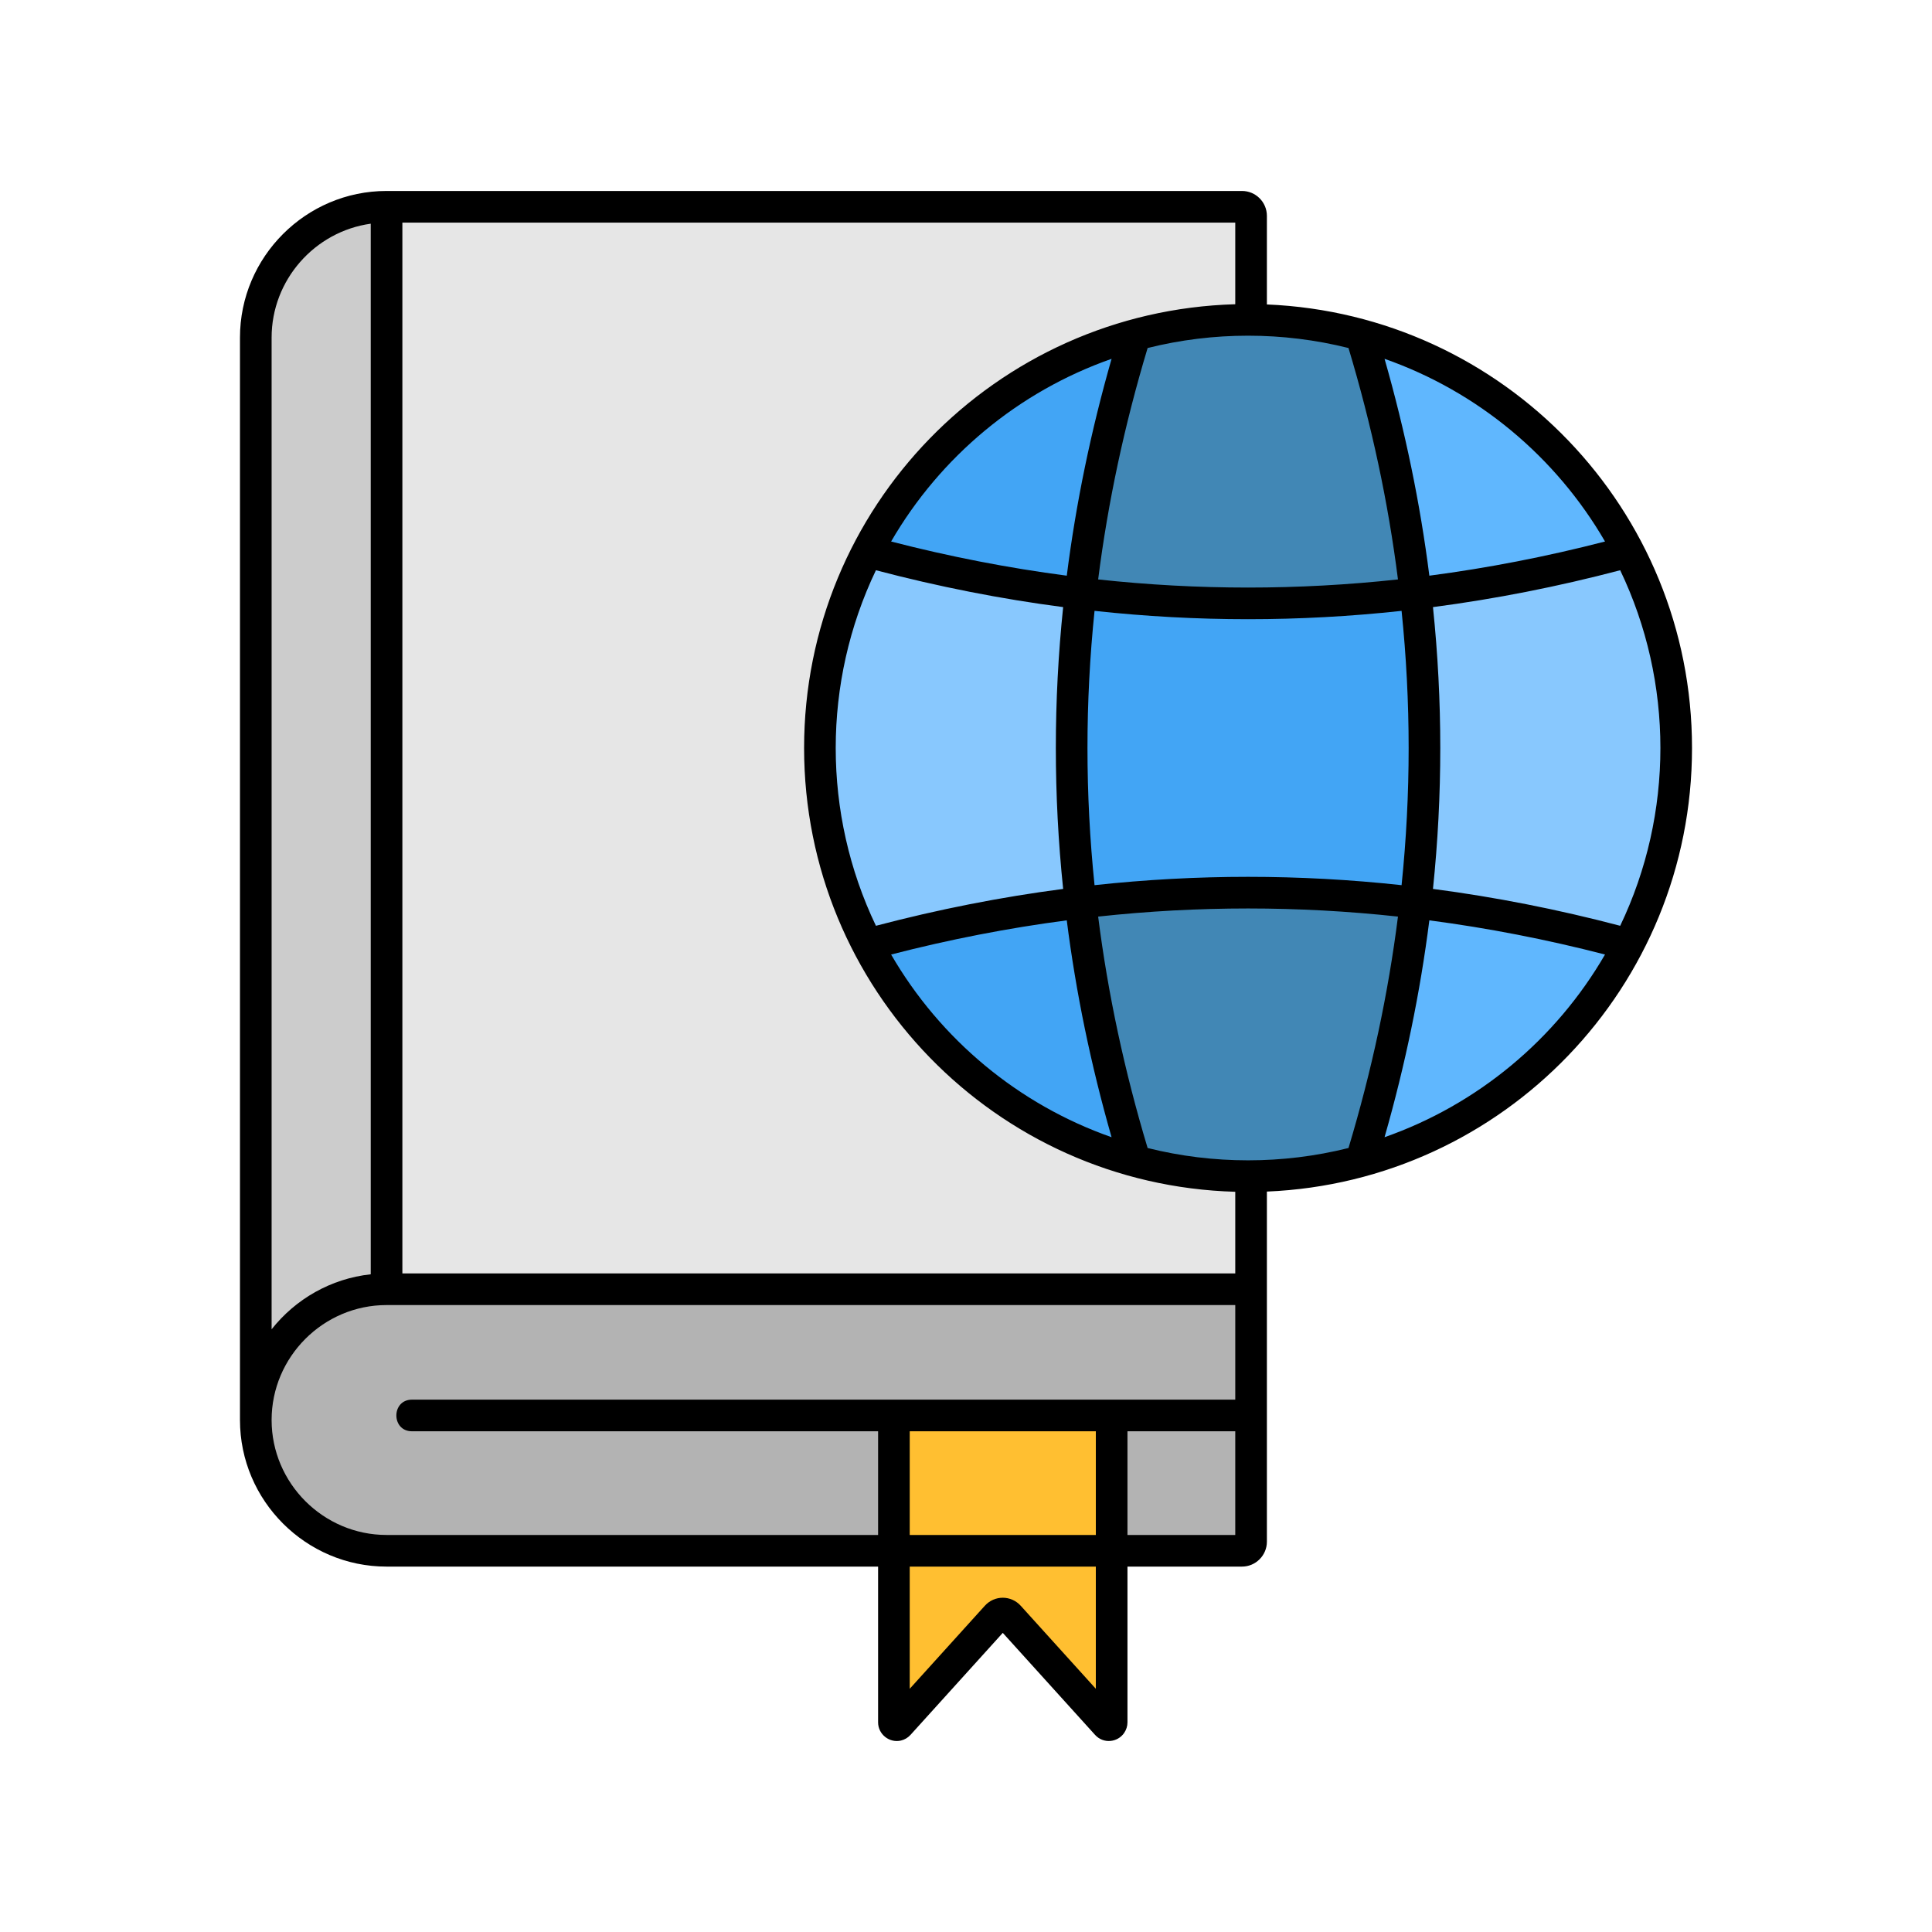 <svg xmlns="http://www.w3.org/2000/svg" width="512" viewBox="0 0 500 500" height="512" id="Layer_1"><g fill-rule="evenodd" clip-rule="evenodd"><path fill="#e6e6e6" d="m100.042 53.515h221.384c1.296 0 2.352 1.057 2.352 2.352v277.788h-223.736c-18.613 0-33.842 15.229-33.842 33.842v-280.139c0-18.613 15.229-33.843 33.842-33.843z"></path><path fill="#b3b3b3" d="m100.042 333.656h223.737v65.333c0 1.295-1.057 2.352-2.352 2.352h-221.385c-18.613 0-33.842-15.229-33.842-33.843 0-18.613 15.229-33.842 33.842-33.842z"></path><path fill="#ffbf31" d="m231.345 366.323h56.351v79.426c0 .31-.182.574-.471.685s-.601.037-.809-.193l-25.263-27.926c-.433-.479-.988-.725-1.633-.725s-1.201.246-1.633.725l-25.262 27.926c-.208.23-.52.304-.809.193s-.471-.376-.471-.685z"></path><path fill="#ccc" d="m100.042 333.656v-280.141c-18.613 0-33.842 15.229-33.842 33.843v280.141c0-18.614 15.229-33.843 33.842-33.843z"></path><ellipse transform="matrix(.707 -.707 .707 .707 -42.282 285.094)" ry="110.803" rx="110.803" fill="#88c8fe" cy="193.585" cx="322.998"></ellipse><path fill="#88c8fe" d="m421.48 142.758c-18.377 4.999-36.755 8.6-55.132 10.8 3.07 26.685 3.07 53.37 0 80.054 18.378 2.201 36.755 5.801 55.132 10.801 7.873-15.224 12.32-32.507 12.32-50.828s-4.447-35.603-12.32-50.827z"></path><path fill="#42a5f5" d="m224.515 142.758c18.377 4.999 36.754 8.6 55.131 10.8 2.565-22.293 7.271-44.586 14.12-66.879-30.148 8.224-55.175 28.861-69.251 56.079z"></path><path fill="#4187b5" d="m293.767 86.68c-6.849 22.293-11.556 44.586-14.121 66.879 14.711 1.762 29.422 2.627 44.133 2.595 14.19-.031 28.38-.896 42.57-2.595-2.564-22.293-7.271-44.586-14.12-66.879-9.072-2.475-18.608-3.826-28.449-3.894-.26-.002-.521-.003-.781-.003-10.119 0-19.92 1.356-29.232 3.897z"></path><path fill="#60b7fe" d="m352.228 86.679c6.849 22.293 11.556 44.586 14.12 66.879 18.377-2.201 36.755-5.801 55.132-10.8-14.075-27.218-39.103-47.855-69.252-56.079z"></path><path fill="#42a5f5" d="m366.349 233.613c3.07-26.685 3.07-53.37 0-80.054-14.19 1.699-28.38 2.564-42.57 2.595-14.711.032-29.422-.833-44.133-2.595-3.07 26.685-3.07 53.37 0 80.054 14.711-1.762 29.422-2.627 44.133-2.595 14.19.03 28.38.895 42.57 2.595z"></path><path fill="#88c8fe" d="m279.646 233.613c-3.07-26.685-3.07-53.37 0-80.054-18.377-2.201-36.754-5.801-55.132-10.801-7.873 15.224-12.32 32.506-12.32 50.828 0 18.321 4.447 35.604 12.32 50.828 18.378-5 36.755-8.6 55.132-10.801z"></path><path fill="#42a5f5" d="m279.646 233.613c-18.377 2.201-36.754 5.801-55.132 10.801 14.076 27.218 39.104 47.854 69.252 56.078-6.848-22.293-11.555-44.586-14.12-66.879z"></path><path fill="#4187b5" d="m279.646 233.613c2.564 22.293 7.271 44.586 14.121 66.879 9.312 2.54 19.113 3.896 29.23 3.896.261 0 .521-.001.781-.003 9.841-.068 19.377-1.419 28.449-3.893 6.849-22.293 11.556-44.586 14.12-66.88-14.19-1.699-28.38-2.564-42.57-2.595-14.709-.031-29.42.834-44.131 2.596z"></path><path fill="#60b7fe" d="m366.349 233.613c-2.564 22.293-7.271 44.586-14.12 66.879 30.149-8.224 55.176-28.861 69.253-56.079-18.379-4.999-36.756-8.599-55.133-10.8z"></path><path d="m230.618 140.142c15.155 3.91 30.31 6.858 45.464 8.844 2.373-18.704 6.237-37.412 11.595-56.124-24.107 8.452-44.342 25.345-57.059 47.28zm53.583 9.816c2.53-19.969 6.798-39.933 12.803-59.891 17-4.255 34.986-4.256 51.986 0 6.005 19.958 10.273 39.922 12.803 59.891-25.871 2.804-51.72 2.804-77.592 0zm85.713-.972c15.154-1.986 30.308-4.934 45.464-8.844-12.718-21.936-32.952-38.827-57.058-47.28 5.356 18.713 9.221 37.42 11.594 56.124zm49.391-1.409c13.876 28.993 13.875 63.025 0 92.018-16.15-4.25-32.301-7.431-48.453-9.543 2.523-24.32 2.523-48.614 0-72.933 16.152-2.112 32.303-5.292 48.453-9.542zm-56.577 10.514c-26.493 2.876-52.968 2.876-79.461 0-2.439 23.661-2.439 47.329 0 70.99 26.494-2.876 52.967-2.876 79.461 0 2.439-23.663 2.439-47.327 0-70.99zm-87.585-.972c-2.524 24.318-2.523 48.616 0 72.933-16.152 2.112-32.303 5.293-48.452 9.543-13.876-28.994-13.877-63.025 0-92.019 16.149 4.251 32.3 7.432 48.452 9.543zm140.234 89.912c-15.156-3.91-30.31-6.858-45.464-8.845-2.373 18.704-6.237 37.412-11.594 56.124 24.105-8.452 44.342-25.344 57.058-47.279zm-53.583-9.817c-2.53 19.969-6.798 39.933-12.803 59.891-17 4.255-34.987 4.255-51.987 0-6.005-19.958-10.273-39.922-12.803-59.891 25.874-2.804 51.719-2.804 77.593 0zm-85.713.972c-15.153 1.986-30.308 4.934-45.463 8.845 12.716 21.934 32.954 38.828 57.058 47.279-5.358-18.712-9.222-37.42-11.595-56.124zm51.791-159.393c61.316 2.559 110.021 53.092 110.021 114.793s-48.706 112.233-110.021 114.793v90.611c0 3.554-2.913 6.446-6.446 6.446h-29.637v40.314c0 .978-.303 1.914-.85 2.718l.004.002c-1.717 2.5-5.382 2.899-7.549.507l-23.874-26.39-23.873 26.39c-.676.747-1.529 1.246-2.454 1.468l.001.004c-2.992.713-5.942-1.594-5.942-4.699v-40.314h-127.21c-20.873 0-37.936-17.063-37.936-37.936v-280.142c0-20.873 17.063-37.936 37.936-37.936h221.384c3.555 0 6.446 2.891 6.446 6.446zm-8.187 229.641v21.129h-215.55v-271.954h215.55v21.129c-62.007 1.756-111.584 52.584-111.584 114.848s49.577 113.092 111.584 114.848zm-27.896 61.982v26.832h27.896v-26.832zm-64.538 26.832v-26.832h-120.628c-5.389 0-5.389-8.187 0-8.187h213.063v-24.479h-219.644c-16.354 0-29.749 13.395-29.749 29.749s13.395 29.749 29.749 29.749zm8.187-26.832v26.832h48.164v-26.832zm0 35.019v31.621l19.426-21.475c2.53-2.798 6.811-2.765 9.311 0l19.426 21.475v-31.621zm-139.489-75.65v-271.892c-14.52 2.023-25.655 14.583-25.655 29.466v256.663c6.204-7.837 15.358-13.121 25.655-14.237z"></path></g></svg>